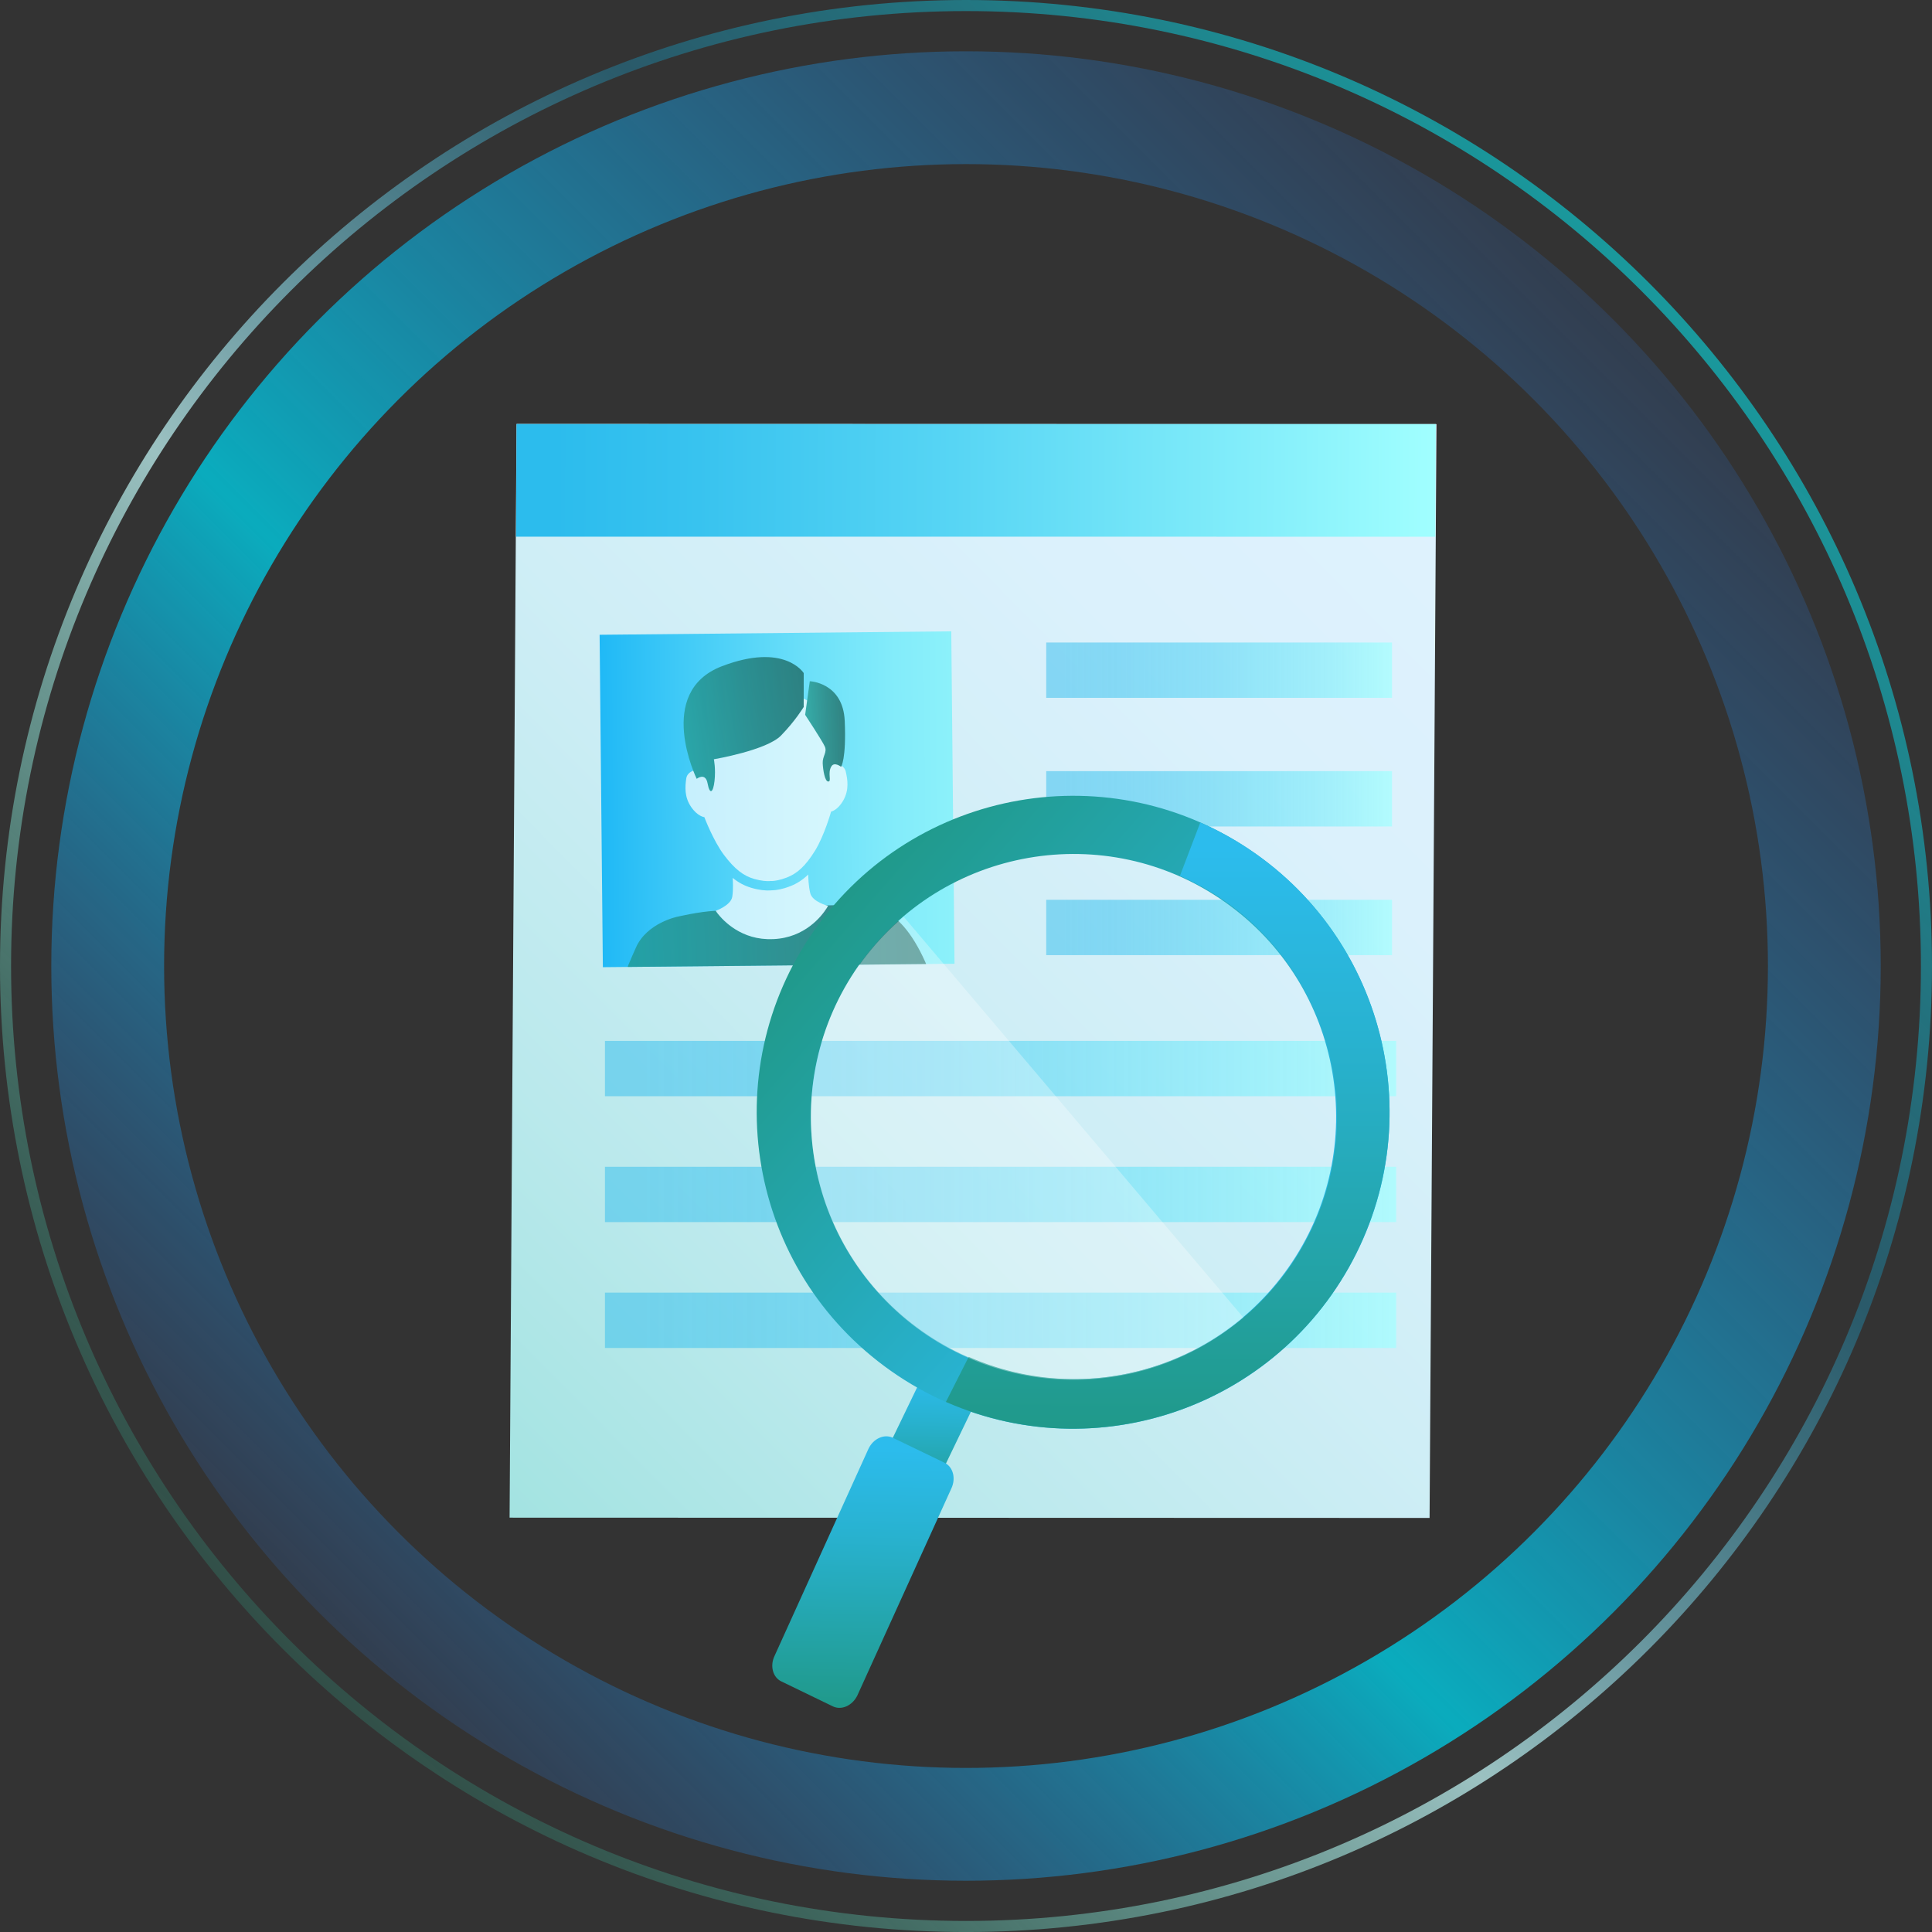 <?xml version="1.0" encoding="utf-8"?>
<!-- Generator: Adobe Illustrator 16.0.4, SVG Export Plug-In . SVG Version: 6.00 Build 0)  -->
<!DOCTYPE svg PUBLIC "-//W3C//DTD SVG 1.1//EN" "http://www.w3.org/Graphics/SVG/1.1/DTD/svg11.dtd">
<svg version="1.1" id="Layer_1" xmlns="http://www.w3.org/2000/svg" xmlns:xlink="http://www.w3.org/1999/xlink" x="0px" y="0px"
	 width="624.918px" height="624.926px" viewBox="0 0 624.918 624.926" enable-background="new 0 0 624.918 624.926"
	 xml:space="preserve">
<rect x="0" y="0" width="624.918" height="624.926" fill="#333333" stroke="none"/>
<g>
	<g>
		<g>
			<g>
				<g>
					<g>
						<defs>
							<path id="SVGID_394_" d="M-272.158,321.81c0,145.119-119.477,262.76-266.871,262.76
								c-147.373,0-266.861-117.641-266.861-262.76c0-145.118,119.488-262.762,266.861-262.762
								C-391.635,59.048-272.158,176.692-272.158,321.81z"/>
						</defs>
						<clipPath id="SVGID_1_">
							<use xlink:href="#SVGID_394_"  overflow="visible"/>
						</clipPath>
					</g>
				</g>
			</g>
		</g>
		<g>
			<defs>
				<path id="SVGID_405_" d="M-541.664,59.697c-143.848,0-260.879,117.033-260.879,260.888
					c0,143.849,117.031,260.879,260.879,260.879c143.85,0,260.879-117.03,260.879-260.879
					C-280.785,176.73-397.814,59.697-541.664,59.697z"/>
			</defs>
			<clipPath id="SVGID_2_">
				<use xlink:href="#SVGID_405_"  overflow="visible"/>
			</clipPath>
			<g clip-path="url(#SVGID_2_)">
				<defs>
					<path id="XMLID_11_" d="M-791.344,345c0,0-5.393,0.279-9.92,1.949c-2.576,0.967-6.797,5.086-17.947,10.574
						c-5.658,2.784-16.984,7.791-28.303,11.69c-11.307,3.903-34.471,13.988-41.252,19.562c-6.799,5.574-10.805,51.206-14.201,61.232
						c-3.385,10.019,15.277,74.103,20.381,91.928c5.082,17.832,4.182,25.076,0.787,38.443c-3.396,13.377-6.754,37.178-10.148,62.809
						s-4.73,44.553-8.699,69.946c-5.799,37.11-20.289,88.504,16.352,103.772c10.957,4.574,37.18,30.168,94.49,46.76
						c51.473,14.91,127.77,47.023,184.689,22.859c45.938-19.527,47.266-23.736,56.4-34.57c6.051-7.184,11.049-14.754,13.506-23.008
						c15.578-52.125,0.625-89.293,0.057-93.672c-0.861-6.529-10.854-54.681-8.59-98.452c2.633-50.86-1.279-87.671-7.504-123.327
						c-6.225-35.657-14.334-53.508-23.18-94.914c-6.449-30.113-18.117-50.716-40.158-57.487
						c-26.115-8.025-39.842-14.163-39.842-14.163c1.77,16.884,3.219,32.54,2.457,42.763c-0.787,10.574-8.803,20.195-23.516,21.872
						c-14.721,1.672-61.586,7.515-85.445-27.863C-788.367,343.042-783.99,346.115-791.344,345z"/>
				</defs>
				<linearGradient id="XMLID_2_" gradientUnits="userSpaceOnUse" x1="-718.268" y1="895.251" x2="-718.268" y2="345">
					<stop  offset="0" style="stop-color:#A5F2FF;stop-opacity:0.8"/>
					<stop  offset="0.149" style="stop-color:#A1EEFD;stop-opacity:0.83"/>
					<stop  offset="0.31" style="stop-color:#94E1F9;stop-opacity:0.862"/>
					<stop  offset="0.476" style="stop-color:#7ECBF2;stop-opacity:0.895"/>
					<stop  offset="0.646" style="stop-color:#60ADE7;stop-opacity:0.929"/>
					<stop  offset="0.819" style="stop-color:#3987DA;stop-opacity:0.964"/>
					<stop  offset="0.991" style="stop-color:#0B59CA;stop-opacity:0.998"/>
					<stop  offset="1" style="stop-color:#0856C9"/>
				</linearGradient>
				<use xlink:href="#XMLID_11_"  overflow="visible" fill="url(#XMLID_2_)"/>
				<clipPath id="XMLID_9_">
					<use xlink:href="#XMLID_11_"  overflow="visible"/>
				</clipPath>
				<linearGradient id="SVGID_3_" gradientUnits="userSpaceOnUse" x1="12.16" y1="519.3" x2="12.16" y2="519.3">
					<stop  offset="0" style="stop-color:#214570"/>
					<stop  offset="0.197" style="stop-color:#335684;stop-opacity:0.98"/>
					<stop  offset="0.482" style="stop-color:#46699A;stop-opacity:0.952"/>
					<stop  offset="0.755" style="stop-color:#5274A7;stop-opacity:0.924"/>
					<stop  offset="1" style="stop-color:#5678AC;stop-opacity:0.9"/>
				</linearGradient>
				<path clip-path="url(#XMLID_9_)" fill="url(#SVGID_3_)" d="M12.16,519.3"/>
			</g>
		</g>
	</g>
</g>
<g>
	<linearGradient id="SVGID_4_" gradientUnits="userSpaceOnUse" x1="91.518" y1="533.407" x2="533.403" y2="91.522">
		<stop  offset="0" style="stop-color:#2CB896;stop-opacity:0.3"/>
		<stop  offset="0.204" style="stop-color:#80DECE;stop-opacity:0.666"/>
		<stop  offset="0.391" style="stop-color:#C9FFFF"/>
		<stop  offset="0.704" style="stop-color:#1B95BD;stop-opacity:0.565"/>
		<stop  offset="1" style="stop-color:#05ECF3;stop-opacity:0.786"/>
	</linearGradient>
	<path opacity="0.7" fill="none" stroke="url(#SVGID_4_)" stroke-width="3.581" stroke-miterlimit="10" d="M623.128,312.464
		c0,171.574-139.09,310.671-310.664,310.671C140.878,623.135,1.79,484.039,1.79,312.464S140.878,1.791,312.464,1.791
		C484.038,1.791,623.128,140.89,623.128,312.464z"/>
	<g>
		<linearGradient id="SVGID_5_" gradientUnits="userSpaceOnUse" x1="103.25" y1="521.678" x2="521.677" y2="103.251">
			<stop  offset="0" style="stop-color:#2C79E6;stop-opacity:0.2"/>
			<stop  offset="0.041" style="stop-color:#2782E5;stop-opacity:0.283"/>
			<stop  offset="0.396" style="stop-color:#00CAE0"/>
			<stop  offset="1" style="stop-color:#2C79E6;stop-opacity:0.2"/>
		</linearGradient>
		
			<circle opacity="0.8" fill="none" stroke="url(#SVGID_5_)" stroke-width="36.487" stroke-miterlimit="10" cx="312.463" cy="312.464" r="277.63"/>
	</g>
	<g>
		<g>
			<g>
				
					<linearGradient id="SVGID_6_" gradientUnits="userSpaceOnUse" x1="143.325" y1="477.226" x2="469.961" y2="150.59" gradientTransform="matrix(1 0.004 -0.004 1 9.448 -1.179)">
					<stop  offset="0" style="stop-color:#A3E3E1"/>
					<stop  offset="0.221" style="stop-color:#BAE9EC"/>
					<stop  offset="0.484" style="stop-color:#CFEEF6"/>
					<stop  offset="0.745" style="stop-color:#DBF1FC"/>
					<stop  offset="1" style="stop-color:#DFF2FE"/>
				</linearGradient>
				<polygon fill="url(#SVGID_6_)" points="462.407,490.986 164.831,490.894 167.075,137.113 464.64,137.188 				"/>
				
					<linearGradient id="SVGID_7_" gradientUnits="userSpaceOnUse" x1="158.217" y1="155.238" x2="455.565" y2="155.238" gradientTransform="matrix(1 0.004 -0.004 1 9.448 -1.179)">
					<stop  offset="0.042" style="stop-color:#2CBCED"/>
					<stop  offset="0.197" style="stop-color:#38C3EF"/>
					<stop  offset="0.475" style="stop-color:#57D5F4"/>
					<stop  offset="0.843" style="stop-color:#89F1FB"/>
					<stop  offset="1" style="stop-color:#A1FFFF"/>
				</linearGradient>
				<polygon fill="url(#SVGID_7_)" points="464.27,173.607 166.916,173.587 167.075,137.15 464.42,137.169 				"/>
				<g>
					<defs>
						<polygon id="XMLID_4_" points="308.743,311.731 194.999,312.843 193.948,205.322 307.696,204.209 						"/>
					</defs>
					
						<linearGradient id="XMLID_17_" gradientUnits="userSpaceOnUse" x1="124.053" y1="315.19" x2="237.842" y2="315.162" gradientTransform="matrix(1 -0.01 0.01 1 67.33 -54.845)">
						<stop  offset="0" style="stop-color:#20B9F6"/>
						<stop  offset="0.246" style="stop-color:#42CBF7"/>
						<stop  offset="0.577" style="stop-color:#6ADFF9"/>
						<stop  offset="0.84" style="stop-color:#83ECFA"/>
						<stop  offset="1" style="stop-color:#8CF1FA"/>
					</linearGradient>
					<use xlink:href="#XMLID_4_"  overflow="visible" opacity="0.4" fill="url(#XMLID_17_)"/>
					<clipPath id="XMLID_18_">
						<use xlink:href="#XMLID_4_"  overflow="visible" opacity="0.4"/>
					</clipPath>
					<g opacity="0.7" clip-path="url(#XMLID_18_)">
						<defs>
							<polygon id="SVGID_471_" opacity="0.7" points="306.915,313.753 193.181,314.857 192.13,207.335 305.868,206.232 							"/>
						</defs>
						<clipPath id="SVGID_8_">
							<use xlink:href="#SVGID_471_"  overflow="visible"/>
						</clipPath>
						<g clip-path="url(#SVGID_8_)">
							<path fill="#FFFFFF" d="M263.578,275.238c3.069-4.944,5.247-12.725,5.247-12.725s2.126-0.355,4.001-3.713
								c1.862-3.366,1.345-6.623,0.733-9.26c-0.623-2.615-4.156-2.586-4.156-2.586s0.081-13.221-4.434-17.597
								c-6.401-6.198-16.941-5.956-18.339-5.882c-0.095,0-0.151,0-0.151,0s-0.056,0-0.156,0.007
								c-1.373,0.057-11.736,0.733-17.562,7.461c-4.126,4.765-2.875,17.919-2.875,17.919s-3.532,0.289-3.915,2.941
								c-0.389,2.692-0.621,5.975,1.542,9.156c2.16,3.182,4.313,3.352,4.313,3.352s2.855,7.568,6.346,12.227
								c3.486,4.627,6.352,6.79,9.812,7.771c2.395,0.668,4.053,0.724,4.843,0.686c0.36-0.018,0.536-0.043,0.536-0.043
								s0.17,0.006,0.492,0.006c0.743-0.037,2.301-0.223,4.631-1.113C257.835,282.548,260.515,280.162,263.578,275.238z"/>
							
								<linearGradient id="SVGID_9_" gradientUnits="userSpaceOnUse" x1="142.232" y1="391.67" x2="242.245" y2="391.67" gradientTransform="matrix(0.999 -0.044 0.044 0.999 41.325 -68.654)">
								<stop  offset="0" style="stop-color:#209687"/>
								<stop  offset="0.573" style="stop-color:#187065"/>
								<stop  offset="1" style="stop-color:#13594F"/>
							</linearGradient>
							<path fill="url(#SVGID_9_)" d="M247.583,296.351c0,0-11.715-1.932-16.417-1.725c-4.881,0.22-12.003,1.881-12.003,1.881
								s-9.891,1.957-13.453,9.957c-3.589,8.021-5.758,13.316-4.555,16.678c0.834,2.345,3.305,9.963,23.136,11.204
								c19.851,1.241,52.29,0.427,62.949-4.73c10.64-5.147,16.384-8.718,12.022-18.505c-4.36-9.77-9.427-14.992-13.404-16.17
								c-3.822-1.151-8.543-1.932-12.198-2.126c-3.665-0.194-12.132,0.325-12.17,0.288L247.583,296.351z"/>
							<g>
								<path fill="#FFFFFF" d="M262.083,288.912c-0.593-2.424-0.649-5.307-0.649-6.041c-1.8,1.736-3.712,2.973-5.862,3.793
									c-2.599,0.998-4.464,1.264-5.586,1.301c-0.201,0.02-0.361,0.029-0.489,0.02c-0.142,0.019-0.317,0.028-0.53,0.035
									c-1.178,0.049-3.145-0.035-5.824-0.816c-2.227-0.629-4.211-1.686-6.16-3.247c0.057,0.728,0.26,3.603-0.119,6.079
									c-0.445,2.855-5.373,4.573-5.373,4.573s0.203,0.313,0.586,0.815c1.79,2.301,7.746,8.793,17.929,8.338h0.179
									c10.195-0.454,15.564-7.447,17.142-9.896c0.342-0.52,0.511-0.855,0.511-0.855S262.778,291.73,262.083,288.912z"/>
							</g>
							<g>
								
									<linearGradient id="SVGID_10_" gradientUnits="userSpaceOnUse" x1="205.737" y1="314.757" x2="218.441" y2="314.757" gradientTransform="matrix(0.999 -0.044 0.044 0.999 41.325 -68.654)">
									<stop  offset="0" style="stop-color:#209687"/>
									<stop  offset="0.573" style="stop-color:#187065"/>
									<stop  offset="1" style="stop-color:#13594F"/>
								</linearGradient>
								<path fill="url(#SVGID_10_)" d="M261.936,220.348c0,0,10.74,0.382,11.298,12.851c0.539,12.467-1.188,14.83-1.188,14.83
									s-2.17-1.732-3.135-0.128c-1.317,2.179,0.175,4.831-0.976,4.888c-1.122,0.057-1.724-3.675-1.827-5.938
									c-0.092-2.27,1.523-3.533,0.677-5.398c-0.834-1.856-6.354-10.239-6.354-10.239L261.936,220.348z"/>
								
									<linearGradient id="SVGID_11_" gradientUnits="userSpaceOnUse" x1="-361.237" y1="749.617" x2="-319.538" y2="749.617" gradientTransform="matrix(0.984 -0.179 0.179 0.984 442.108 -565.063)">
									<stop  offset="0" style="stop-color:#209687"/>
									<stop  offset="0.573" style="stop-color:#187065"/>
									<stop  offset="1" style="stop-color:#13594F"/>
								</linearGradient>
								<path fill="url(#SVGID_11_)" d="M259.96,228.681c0,0-2.684,4.461-7.338,9.238c-4.668,4.787-21.717,7.671-21.717,7.671
									s0.649,3.072,0.214,6.994c-0.445,3.944-1.567,4.546-2.245,0.817c-0.677-3.721-3.526-1.485-3.526-1.485
									s-13.681-28.061,8.173-36.428c20.289-7.763,26.446,2.22,26.446,2.22L259.96,228.681z"/>
							</g>
						</g>
					</g>
				</g>
			</g>
		</g>
		<linearGradient id="SVGID_12_" gradientUnits="userSpaceOnUse" x1="338.409" y1="216.774" x2="450.263" y2="216.774">
			<stop  offset="0.047" style="stop-color:#2CBCED;stop-opacity:0.7"/>
			<stop  offset="0.201" style="stop-color:#38C3EF;stop-opacity:0.749"/>
			<stop  offset="0.478" style="stop-color:#57D5F4;stop-opacity:0.836"/>
			<stop  offset="0.843" style="stop-color:#89F1FB;stop-opacity:0.951"/>
			<stop  offset="1" style="stop-color:#A1FFFF"/>
		</linearGradient>
		<rect x="338.409" y="207.828" opacity="0.7" fill="url(#SVGID_12_)" width="111.854" height="17.894"/>
		<linearGradient id="SVGID_13_" gradientUnits="userSpaceOnUse" x1="338.409" y1="258.382" x2="450.263" y2="258.382">
			<stop  offset="0.047" style="stop-color:#2CBCED;stop-opacity:0.7"/>
			<stop  offset="0.201" style="stop-color:#38C3EF;stop-opacity:0.749"/>
			<stop  offset="0.478" style="stop-color:#57D5F4;stop-opacity:0.836"/>
			<stop  offset="0.843" style="stop-color:#89F1FB;stop-opacity:0.951"/>
			<stop  offset="1" style="stop-color:#A1FFFF"/>
		</linearGradient>
		<rect x="338.409" y="249.431" opacity="0.7" fill="url(#SVGID_13_)" width="111.854" height="17.902"/>
		<linearGradient id="SVGID_14_" gradientUnits="userSpaceOnUse" x1="338.409" y1="299.997" x2="450.263" y2="299.997">
			<stop  offset="0.047" style="stop-color:#2CBCED;stop-opacity:0.7"/>
			<stop  offset="0.201" style="stop-color:#38C3EF;stop-opacity:0.749"/>
			<stop  offset="0.478" style="stop-color:#57D5F4;stop-opacity:0.836"/>
			<stop  offset="0.843" style="stop-color:#89F1FB;stop-opacity:0.951"/>
			<stop  offset="1" style="stop-color:#A1FFFF"/>
		</linearGradient>
		<rect x="338.409" y="291.046" opacity="0.7" fill="url(#SVGID_14_)" width="111.854" height="17.9"/>
		<linearGradient id="SVGID_15_" gradientUnits="userSpaceOnUse" x1="195.676" y1="345.632" x2="451.607" y2="345.632">
			<stop  offset="0.047" style="stop-color:#2CBCED;stop-opacity:0.7"/>
			<stop  offset="0.201" style="stop-color:#38C3EF;stop-opacity:0.749"/>
			<stop  offset="0.478" style="stop-color:#57D5F4;stop-opacity:0.836"/>
			<stop  offset="0.843" style="stop-color:#89F1FB;stop-opacity:0.951"/>
			<stop  offset="1" style="stop-color:#A1FFFF"/>
		</linearGradient>
		<rect x="195.676" y="336.685" opacity="0.7" fill="url(#SVGID_15_)" width="255.932" height="17.895"/>
		<linearGradient id="SVGID_16_" gradientUnits="userSpaceOnUse" x1="195.676" y1="386.345" x2="451.607" y2="386.345">
			<stop  offset="0.047" style="stop-color:#2CBCED;stop-opacity:0.7"/>
			<stop  offset="0.201" style="stop-color:#38C3EF;stop-opacity:0.749"/>
			<stop  offset="0.478" style="stop-color:#57D5F4;stop-opacity:0.836"/>
			<stop  offset="0.843" style="stop-color:#89F1FB;stop-opacity:0.951"/>
			<stop  offset="1" style="stop-color:#A1FFFF"/>
		</linearGradient>
		<rect x="195.676" y="377.398" opacity="0.7" fill="url(#SVGID_16_)" width="255.932" height="17.895"/>
		<linearGradient id="SVGID_17_" gradientUnits="userSpaceOnUse" x1="195.676" y1="427.063" x2="451.607" y2="427.063">
			<stop  offset="0.047" style="stop-color:#2CBCED;stop-opacity:0.7"/>
			<stop  offset="0.201" style="stop-color:#38C3EF;stop-opacity:0.749"/>
			<stop  offset="0.478" style="stop-color:#57D5F4;stop-opacity:0.836"/>
			<stop  offset="0.843" style="stop-color:#89F1FB;stop-opacity:0.951"/>
			<stop  offset="1" style="stop-color:#A1FFFF"/>
		</linearGradient>
		<rect x="195.676" y="418.111" opacity="0.7" fill="url(#SVGID_17_)" width="255.932" height="17.904"/>
		<g>
			<g>
				
					<linearGradient id="SVGID_18_" gradientUnits="userSpaceOnUse" x1="275.176" y1="405.481" x2="275.176" y2="360.856" gradientTransform="matrix(1 0.022 -0.022 1 32.579 76.467)">
					<stop  offset="0" style="stop-color:#20998A"/>
					<stop  offset="0.641" style="stop-color:#28B2D0"/>
					<stop  offset="0.958" style="stop-color:#2CBCED"/>
				</linearGradient>
				<path fill="url(#SVGID_18_)" d="M282.175,478.741c-0.38,0.809-0.054,1.774,0.742,2.144l14.295,6.929
					c0.787,0.389,1.753,0.057,2.18-0.769l16.577-34.405c0.445-0.809,0.095-1.8-0.739-2.188l-14.258-6.893
					c-0.809-0.398-1.775-0.038-2.182,0.768L282.175,478.741z"/>
				<g>
					
						<linearGradient id="SVGID_19_" gradientUnits="userSpaceOnUse" x1="256.176" y1="470.506" x2="256.176" y2="382.347" gradientTransform="matrix(1 0.022 -0.022 1 32.579 76.467)">
						<stop  offset="0" style="stop-color:#20998A"/>
						<stop  offset="0.641" style="stop-color:#28B2D0"/>
						<stop  offset="0.958" style="stop-color:#2CBCED"/>
					</linearGradient>
					<path fill="url(#SVGID_19_)" d="M250.562,535.552c-1.586,3.244-0.611,6.99,2.15,8.301l16.709,8.098
						c2.771,1.319,6.252-0.232,7.875-3.489l30.409-66.975c1.567-3.282,0.583-7.01-2.173-8.349l-16.715-8.068
						c-2.783-1.346-6.289,0.213-7.875,3.488L250.562,535.552z"/>
				</g>
				
					<linearGradient id="SVGID_20_" gradientUnits="userSpaceOnUse" x1="242.402" y1="210.393" x2="399.229" y2="341.986" gradientTransform="matrix(1 0.022 -0.022 1 32.579 76.467)">
					<stop  offset="0" style="stop-color:#20998A"/>
					<stop  offset="0.641" style="stop-color:#28B2D0"/>
					<stop  offset="0.958" style="stop-color:#2CBCED"/>
				</linearGradient>
				<path fill="url(#SVGID_20_)" d="M263.418,300.859c-32.513,46.234-21.455,110.055,24.798,142.596
					c46.225,32.559,110.063,21.449,142.604-24.805c32.504-46.205,21.438-110.035-24.797-142.576
					C359.792,243.531,295.942,254.607,263.418,300.859z M277.761,312.257c27.022-38.327,79.996-47.551,118.365-20.546
					c38.377,26.979,47.56,79.981,20.574,118.355c-26.985,38.358-79.959,47.582-118.365,20.568
					C259.995,403.622,250.766,350.654,277.761,312.257z"/>
				
					<linearGradient id="SVGID_21_" gradientUnits="userSpaceOnUse" x1="502.806" y1="563.164" x2="541.676" y2="370.97" gradientTransform="matrix(0.98 -0.198 0.198 0.98 -226.76 9.772)">
					<stop  offset="0" style="stop-color:#20998A"/>
					<stop  offset="0.641" style="stop-color:#28B2D0"/>
					<stop  offset="0.958" style="stop-color:#2CBCED"/>
				</linearGradient>
				<path fill="url(#SVGID_21_)" d="M305.959,453.455c51.755,22.746,112.133-0.79,134.852-52.579
					c22.706-51.726-0.8-112.11-52.569-134.839l-6.596,17.292c42.961,18.837,62.476,68.968,43.639,111.944
					c-18.852,42.952-68.953,62.486-111.949,43.617L305.959,453.455z"/>
			</g>
			<g opacity="0.3">
				<path fill="#FFFFFF" d="M402.167,426.162c-35.77,30.327-89.371,25.91-119.732-9.875c-30.324-35.801-25.906-89.379,9.881-119.75
					L402.167,426.162z"/>
			</g>
		</g>
	</g>
</g>
<rect id="_x3C_Slice_x3E__18_" x="-151.021" y="-120.075" fill="none" width="840" height="784"/>
</svg>
